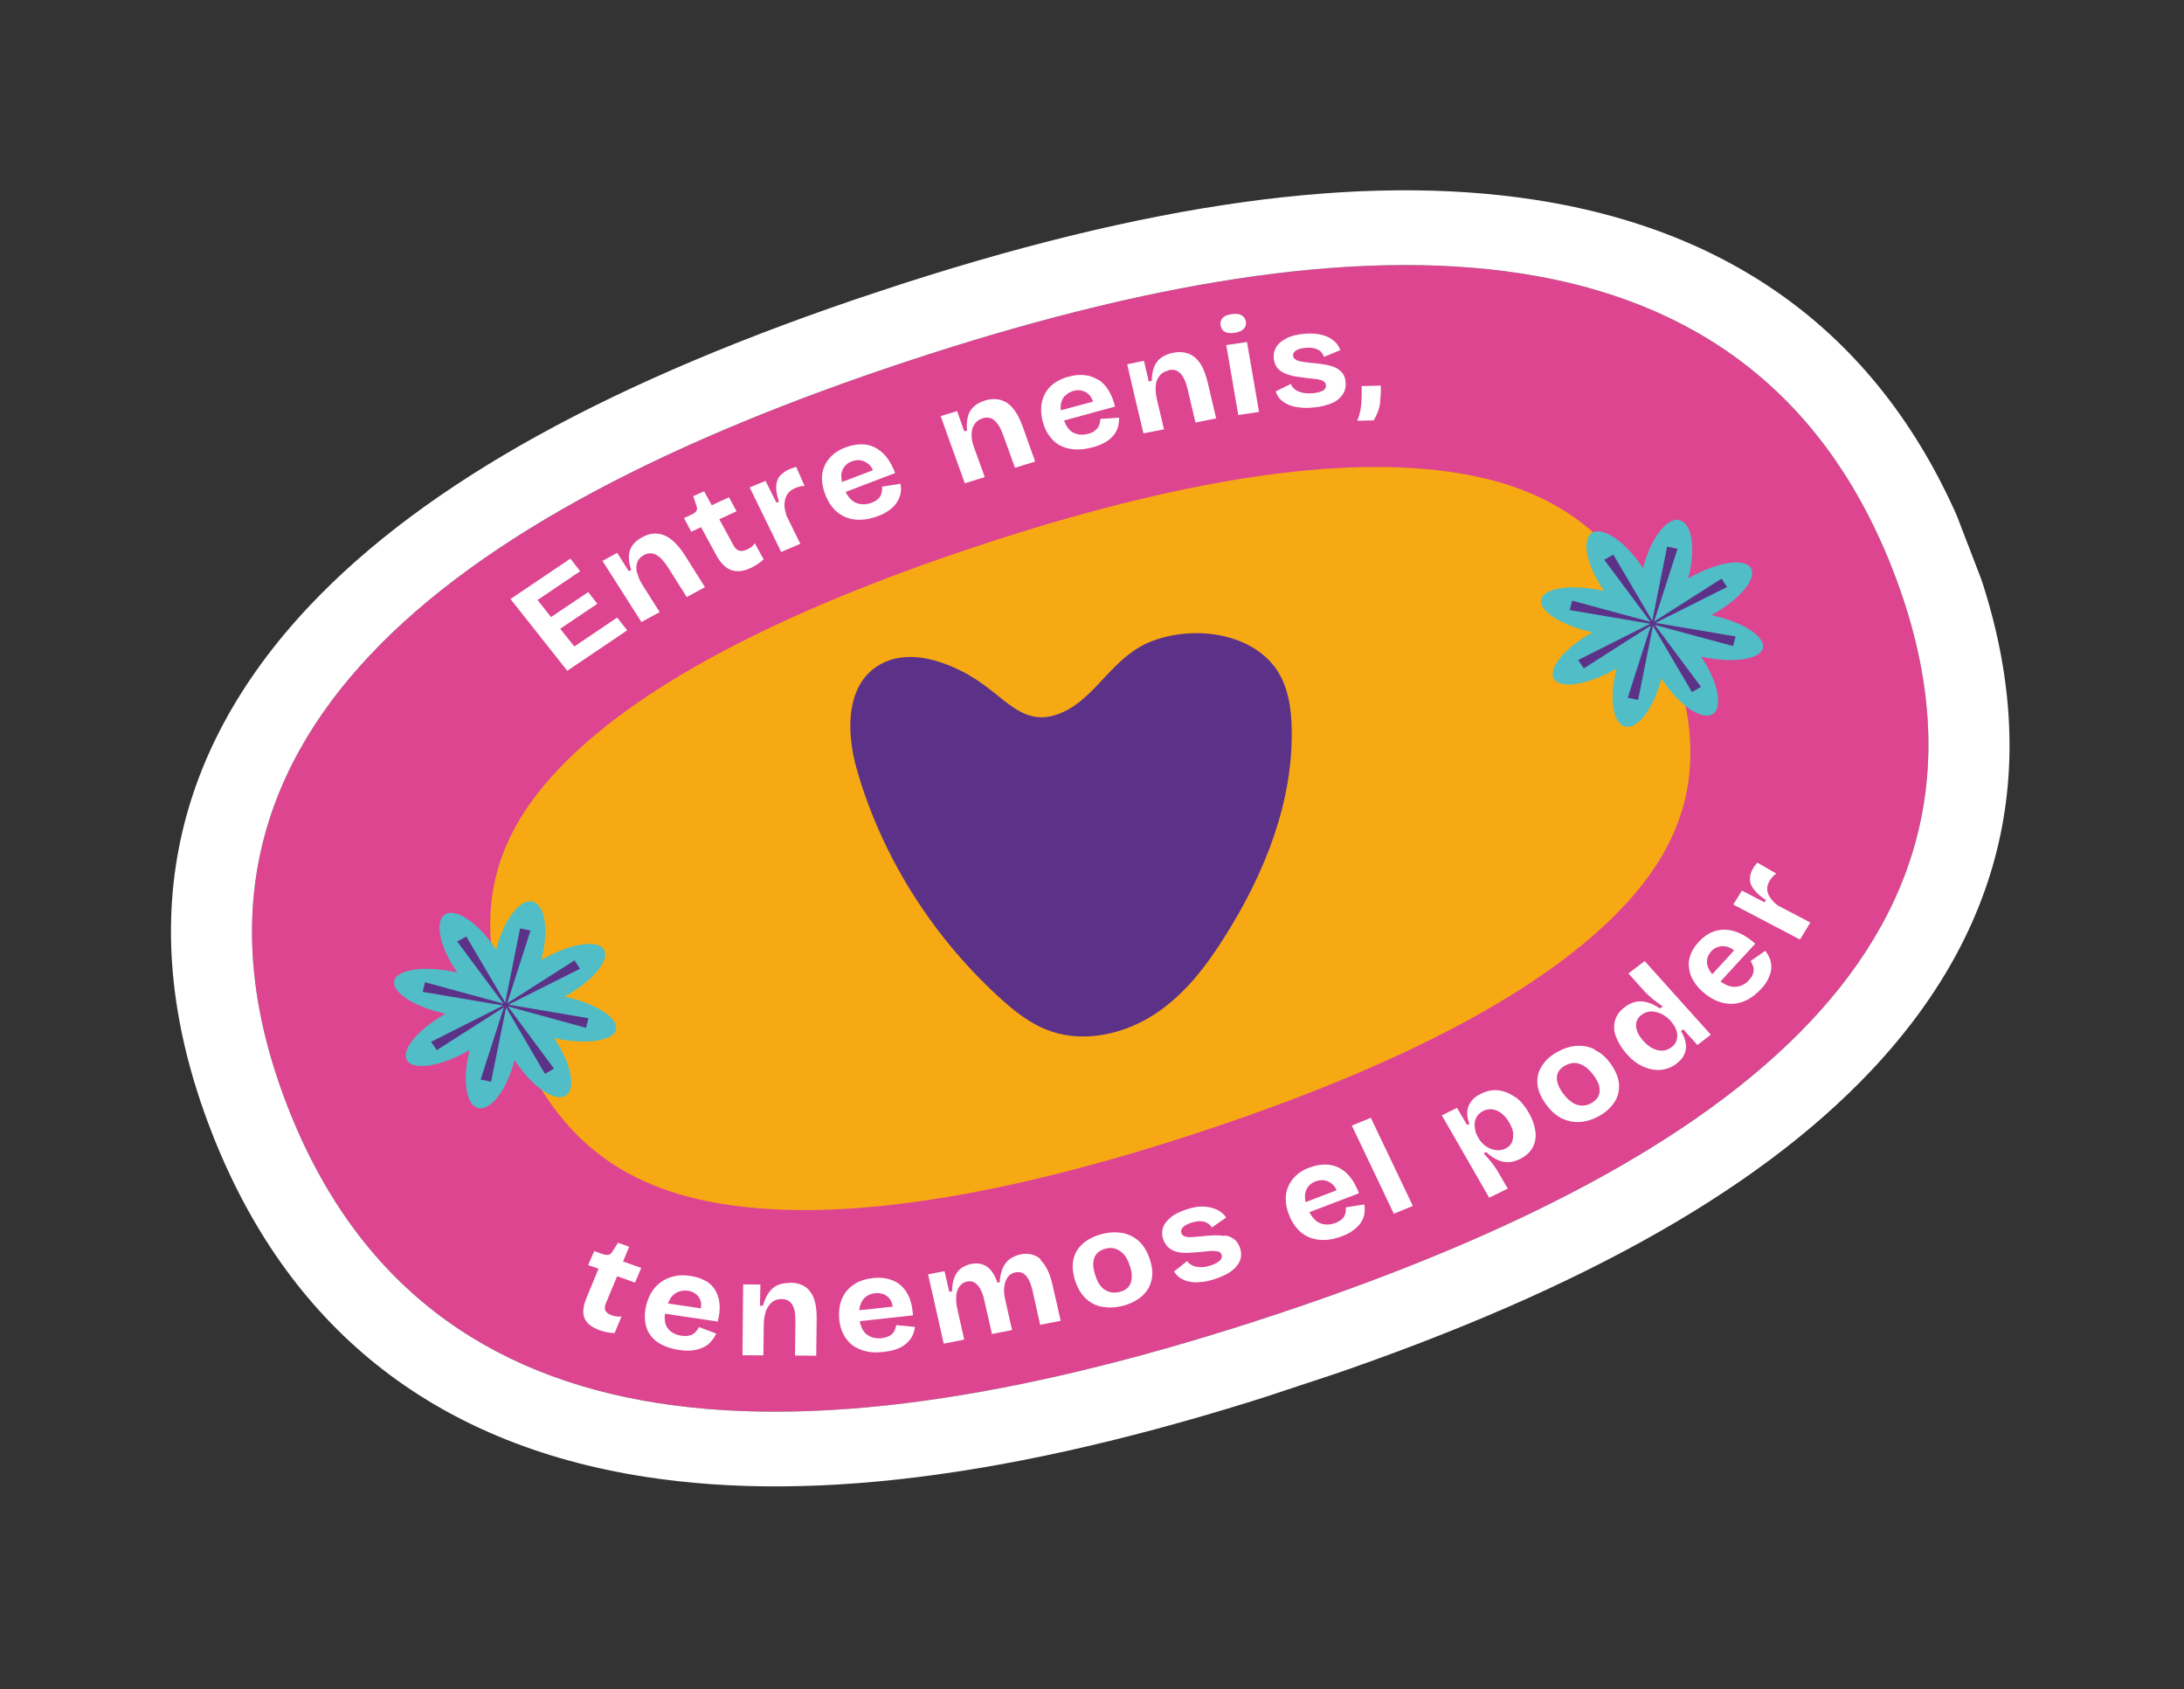 <svg width="172" height="133" viewBox="0 0 172 133" fill="none" xmlns="http://www.w3.org/2000/svg">
<rect x="0" y="0" width="172" height="133" fill="#333333" stroke="none"/>
<g clip-path="url(#clip0_816_10525)">
<path d="M71.404 28.462C107.934 16.371 138.166 16.56 149.141 45.065C160.116 73.569 136.864 91.46 100.317 103.557C63.771 115.653 33.562 115.474 22.581 86.954C11.6 58.434 34.858 40.558 71.404 28.462Z" fill="#DD4591"/>
<path d="M46.024 51.906L49.396 49.632L48.604 48.628L45.232 50.903L44.115 49.508L47.046 47.54L46.325 46.62L43.394 48.588L42.337 47.245L45.691 44.976L44.923 43.982L41.551 46.257L40.202 47.167L44.675 52.816L46.024 51.906Z" fill="white"/>
<path d="M50.167 45.116C50.092 44.82 50.103 44.549 50.178 44.293C50.26 44.052 50.433 43.852 50.706 43.708C51.007 43.537 51.329 43.52 51.637 43.667C51.945 43.815 52.262 44.138 52.595 44.651L54.083 47.011L55.52 46.232L53.938 43.726C53.402 42.887 52.857 42.372 52.306 42.145C51.737 41.923 51.158 41.972 50.556 42.314C50.221 42.496 49.972 42.703 49.799 42.957C49.626 43.21 49.54 43.488 49.53 43.812C49.52 44.136 49.579 44.491 49.708 44.876L49.515 44.976L48.61 43.529L47.445 44.164L48.658 46.061L50.514 48.976L51.952 48.197L50.572 46.016C50.375 45.707 50.26 45.407 50.184 45.111L50.167 45.116Z" fill="white"/>
<path d="M55.207 41.505L56.392 43.68C56.739 44.331 57.144 44.732 57.59 44.887C58.036 45.043 58.558 44.995 59.161 44.706C59.292 44.645 59.451 44.556 59.622 44.447C59.792 44.337 59.956 44.211 60.142 44.043L59.442 42.777C59.442 42.777 59.303 42.966 59.201 43.053C59.099 43.14 58.968 43.201 58.837 43.263C58.593 43.379 58.392 43.41 58.219 43.36C58.045 43.311 57.899 43.181 57.773 42.955L56.648 40.886L58.008 40.257L57.41 39.154L56.05 39.783L55.451 38.68L54.597 39.069L54.855 39.84C54.916 39.998 54.913 40.141 54.835 40.238C54.762 40.351 54.627 40.45 54.41 40.539L53.869 40.79L54.438 41.867L55.224 41.5L55.207 41.505Z" fill="white"/>
<path d="M61.923 40.494C61.801 40.178 61.76 39.871 61.788 39.594C61.817 39.317 61.887 39.098 62.021 38.894C62.154 38.689 62.37 38.546 62.632 38.424C62.734 38.39 62.854 38.35 62.974 38.311C63.111 38.265 63.243 38.257 63.364 38.271L62.705 36.76C62.602 36.794 62.511 36.806 62.431 36.85C62.363 36.873 62.277 36.901 62.226 36.919C61.861 37.075 61.589 37.272 61.404 37.493C61.219 37.715 61.139 38.009 61.129 38.333C61.119 38.657 61.197 39.059 61.35 39.508L61.144 39.576L60.291 37.862L59.043 38.382L60.324 41.006L61.52 43.462L63.03 42.819L61.876 40.474L61.923 40.494Z" fill="white"/>
<path d="M70.647 39.532C70.791 39.306 70.878 39.081 70.925 38.852C70.972 38.622 70.966 38.357 70.92 38.087L69.465 38.319C69.467 38.425 69.476 38.547 69.461 38.659C69.446 38.771 69.414 38.888 69.365 39.012C69.31 39.119 69.22 39.238 69.101 39.33C68.989 39.439 68.824 39.511 68.624 39.595C68.179 39.743 67.777 39.751 67.405 39.589C67.08 39.447 66.815 39.16 66.594 38.735L70.5 37.246C70.311 36.755 70.095 36.346 69.829 36.006C69.564 35.666 69.26 35.428 68.939 35.249C68.602 35.075 68.238 34.982 67.853 34.985C67.468 34.987 67.05 35.054 66.628 35.212C66.188 35.375 65.825 35.585 65.526 35.862C65.245 36.133 65.032 36.435 64.896 36.783C64.76 37.131 64.704 37.488 64.742 37.886C64.779 38.284 64.874 38.68 65.049 39.085C65.23 39.507 65.456 39.842 65.721 40.129C66.003 40.41 66.312 40.61 66.654 40.747C66.996 40.883 67.382 40.933 67.784 40.925C68.204 40.911 68.633 40.822 69.09 40.653C69.483 40.523 69.802 40.346 70.039 40.161C70.3 39.986 70.491 39.78 70.635 39.553L70.647 39.532ZM66.246 37.531C66.251 37.244 66.326 36.987 66.477 36.777C66.628 36.567 66.837 36.408 67.111 36.318C67.334 36.244 67.569 36.202 67.8 36.25C68.025 36.282 68.246 36.405 68.451 36.587C68.568 36.691 68.669 36.853 68.753 37.022L66.312 37.954C66.281 37.822 66.266 37.684 66.269 37.541L66.246 37.531Z" fill="white"/>
<path d="M78.281 33.084C78.55 33.28 78.794 33.663 78.996 34.237L79.937 36.831L81.524 36.342L80.54 33.584C80.204 32.661 79.794 32.048 79.298 31.713C78.791 31.4 78.227 31.337 77.553 31.543C77.193 31.662 76.903 31.811 76.678 32.028C76.453 32.245 76.297 32.493 76.223 32.803C76.149 33.112 76.117 33.479 76.16 33.893L75.937 33.967L75.38 32.369L74.083 32.762L74.829 34.85L75.984 38.05L77.555 37.566L76.693 35.178C76.566 34.846 76.518 34.523 76.518 34.22C76.517 33.917 76.586 33.645 76.731 33.419C76.875 33.193 77.085 33.034 77.376 32.938C77.718 32.825 78.03 32.882 78.299 33.078L78.281 33.084Z" fill="white"/>
<path d="M86.48 29.907C86.171 29.706 85.812 29.575 85.432 29.541C85.046 29.49 84.639 29.536 84.181 29.652C83.724 29.767 83.331 29.951 83.014 30.181C82.697 30.41 82.445 30.708 82.279 31.03C82.113 31.352 82.006 31.726 81.997 32.103C81.977 32.502 82.031 32.894 82.155 33.317C82.279 33.739 82.466 34.123 82.713 34.415C82.95 34.729 83.231 34.957 83.562 35.115C83.893 35.272 84.257 35.366 84.672 35.389C85.086 35.412 85.528 35.355 86.002 35.234C86.408 35.135 86.739 34.99 87.011 34.846C87.278 34.687 87.499 34.507 87.673 34.307C87.847 34.106 87.957 33.892 88.038 33.651C88.102 33.416 88.137 33.155 88.131 32.889L86.661 32.984C86.646 33.096 86.632 33.208 86.617 33.319C86.585 33.437 86.547 33.539 86.474 33.652C86.402 33.765 86.3 33.852 86.182 33.945C86.063 34.037 85.88 34.115 85.686 34.162C85.229 34.278 84.825 34.233 84.482 34.044C84.185 33.875 83.96 33.539 83.795 33.112L87.813 32.014C87.693 31.502 87.512 31.08 87.297 30.724C87.082 30.367 86.8 30.086 86.492 29.885L86.48 29.907ZM83.88 31.177C84.054 30.977 84.276 30.85 84.556 30.775C84.796 30.696 85.032 30.707 85.251 30.777C85.483 30.825 85.693 30.969 85.846 31.168C85.952 31.293 86.03 31.446 86.08 31.625L83.542 32.305C83.528 32.167 83.531 32.024 83.539 31.896C83.579 31.598 83.683 31.367 83.857 31.167L83.88 31.177Z" fill="white"/>
<path d="M92.035 29.138C92.395 29.072 92.69 29.135 92.936 29.374C93.183 29.613 93.376 30.013 93.52 30.589L94.147 33.269L95.778 32.943L95.108 30.099C94.881 29.158 94.544 28.485 94.077 28.123C93.626 27.755 93.043 27.645 92.362 27.782C91.984 27.853 91.677 28.008 91.433 28.178C91.19 28.348 91.017 28.601 90.886 28.912C90.772 29.217 90.71 29.558 90.702 29.989L90.467 30.031L90.093 28.408L88.771 28.685L89.271 30.837L90.054 34.124L91.669 33.804L91.087 31.34C91.011 30.991 91.004 30.673 91.02 30.364C91.037 30.056 91.152 29.804 91.32 29.588C91.488 29.372 91.709 29.245 92.013 29.18L92.035 29.138Z" fill="white"/>
<path d="M96.574 27.172L97.52 32.677L99.154 32.433L98.207 26.928L96.574 27.172Z" fill="white"/>
<path d="M98.122 25.34C98.082 25.086 97.964 24.929 97.766 24.817C97.568 24.704 97.315 24.698 96.982 24.737C96.673 24.786 96.439 24.881 96.287 25.038C96.136 25.196 96.094 25.388 96.128 25.626C96.161 25.864 96.286 26.037 96.478 26.134C96.669 26.231 96.929 26.252 97.238 26.203C97.564 26.149 97.798 26.053 97.95 25.896C98.102 25.739 98.15 25.563 98.116 25.325L98.122 25.34Z" fill="white"/>
<path d="M104.199 30.744C104.012 30.859 103.749 30.928 103.393 30.957C103.061 30.996 102.778 30.965 102.547 30.916C102.31 30.852 102.101 30.761 101.961 30.647C101.815 30.517 101.708 30.392 101.665 30.228L100.464 30.821C100.55 31.043 100.652 31.258 100.811 31.42C100.969 31.581 101.185 31.741 101.441 31.853C101.696 31.964 101.98 32.049 102.319 32.079C102.648 32.13 103.033 32.128 103.423 32.088C104.003 32.039 104.478 31.917 104.876 31.75C105.275 31.582 105.552 31.348 105.747 31.051C105.931 30.777 106.016 30.446 105.967 30.069C105.943 29.756 105.846 29.504 105.681 29.326C105.516 29.149 105.323 28.999 105.074 28.903C104.825 28.808 104.565 28.733 104.259 28.692C103.971 28.645 103.665 28.603 103.348 28.583C103.049 28.558 102.801 28.515 102.576 28.483C102.351 28.45 102.178 28.401 102.049 28.318C101.921 28.236 101.844 28.137 101.836 28.015C101.815 27.861 101.893 27.711 102.063 27.601C102.233 27.491 102.473 27.412 102.811 27.389C103.075 27.373 103.305 27.368 103.502 27.427C103.71 27.466 103.861 27.558 104.002 27.672C104.125 27.792 104.22 27.939 104.264 28.102L105.563 27.565C105.441 27.249 105.246 26.993 104.995 26.791C104.72 26.579 104.412 26.431 104.014 26.349C103.615 26.267 103.178 26.234 102.696 26.286C102.156 26.34 101.693 26.44 101.323 26.634C100.954 26.827 100.688 27.04 100.521 27.309C100.355 27.578 100.281 27.888 100.311 28.216C100.341 28.545 100.455 28.792 100.609 28.991C100.78 29.184 101.013 29.338 101.263 29.434C101.512 29.53 101.812 29.609 102.101 29.656C102.406 29.697 102.695 29.744 102.977 29.776C103.277 29.801 103.519 29.828 103.744 29.861C103.951 29.899 104.125 29.948 104.23 30.021C104.352 30.087 104.412 30.192 104.426 30.33C104.436 30.505 104.359 30.655 104.188 30.765L104.199 30.744Z" fill="white"/>
<path d="M108.679 31.596C108.741 31.255 108.755 30.84 108.745 30.362L107.233 30.399C107.246 30.733 107.236 31.058 107.231 31.345C107.225 31.632 107.203 31.924 107.157 32.207C107.111 32.489 107.02 32.804 106.895 33.131L108.176 33.099C108.288 32.938 108.381 32.728 108.485 32.498C108.584 32.251 108.664 31.957 108.708 31.622L108.679 31.596Z" fill="white"/>
<path d="M48.585 100.484L50.016 100.991L50.497 99.834L49.067 99.327L49.548 98.17L48.673 97.853L48.228 98.553C48.133 98.709 48.032 98.796 47.9 98.804C47.774 98.828 47.589 98.8 47.363 98.715L46.801 98.508L46.319 99.613L47.141 99.893L46.201 102.165C45.922 102.845 45.859 103.383 46.035 103.789C46.193 104.2 46.602 104.51 47.233 104.746C47.367 104.791 47.54 104.841 47.731 104.885C47.922 104.929 48.146 104.961 48.4 104.966L48.952 103.643C48.832 103.683 48.711 103.669 48.573 103.661C48.429 103.638 48.301 103.609 48.168 103.564C47.919 103.468 47.761 103.36 47.684 103.207C47.605 103.055 47.613 102.874 47.711 102.627L48.614 100.457L48.585 100.484Z" fill="white"/>
<path d="M55.567 100.865C55.241 100.67 54.842 100.535 54.392 100.47C53.919 100.395 53.493 100.393 53.087 100.492C52.681 100.59 52.334 100.741 52.034 100.965C51.717 101.195 51.475 101.471 51.264 101.826C51.071 102.175 50.929 102.56 50.847 102.998C50.764 103.435 50.767 103.844 50.833 104.214C50.898 104.585 51.043 104.911 51.267 105.193C51.492 105.476 51.773 105.704 52.133 105.887C52.493 106.071 52.91 106.2 53.406 106.286C53.816 106.346 54.173 106.371 54.505 106.332C54.821 106.299 55.101 106.224 55.363 106.102C55.608 105.985 55.823 105.842 55.98 105.648C56.16 105.463 56.287 105.243 56.409 105.007L55.053 104.493C54.991 104.585 54.936 104.692 54.858 104.789C54.779 104.887 54.695 104.968 54.587 105.039C54.479 105.111 54.342 105.156 54.176 105.175C54.016 105.211 53.837 105.198 53.612 105.166C53.157 105.085 52.813 104.896 52.571 104.566C52.369 104.294 52.315 103.902 52.368 103.439L56.526 104.059C56.659 103.551 56.696 103.094 56.669 102.675C56.626 102.261 56.526 101.902 56.33 101.593C56.151 101.278 55.881 101.028 55.555 100.833L55.567 100.865ZM52.78 102.251C52.953 101.998 53.156 101.824 53.407 101.723C53.657 101.622 53.916 101.59 54.204 101.637C54.452 101.68 54.661 101.771 54.831 101.911C55 102.051 55.137 102.255 55.194 102.504C55.232 102.652 55.224 102.832 55.199 103.019L52.598 102.632C52.664 102.503 52.714 102.38 52.786 102.267L52.78 102.251Z" fill="white"/>
<path d="M62.228 101.013C61.843 101.016 61.516 101.071 61.22 101.204C60.941 101.332 60.709 101.534 60.526 101.808C60.342 102.083 60.199 102.415 60.081 102.811L59.852 102.816L59.885 101.147L58.528 101.133L58.506 103.332L58.475 106.711L60.119 106.72L60.151 104.196C60.166 103.834 60.223 103.53 60.32 103.231C60.423 102.947 60.585 102.715 60.788 102.541C60.992 102.367 61.249 102.282 61.559 102.286C61.927 102.289 62.195 102.432 62.373 102.694C62.557 102.972 62.647 103.406 62.642 103.995L62.614 106.732L64.282 106.75L64.317 103.833C64.331 102.866 64.155 102.158 63.8 101.687C63.451 101.232 62.917 100.999 62.221 100.997L62.228 101.013Z" fill="white"/>
<path d="M70.011 100.719C69.641 100.609 69.226 100.586 68.762 100.633C68.297 100.68 67.88 100.8 67.521 100.972C67.169 101.16 66.875 101.4 66.64 101.692C66.405 101.983 66.251 102.337 66.162 102.706C66.078 103.09 66.058 103.489 66.096 103.939C66.151 104.384 66.263 104.775 66.448 105.106C66.634 105.437 66.858 105.719 67.156 105.941C67.448 106.148 67.796 106.3 68.201 106.398C68.605 106.495 69.054 106.507 69.536 106.455C69.943 106.409 70.304 106.343 70.606 106.225C70.914 106.123 71.164 105.969 71.367 105.795C71.57 105.621 71.727 105.426 71.838 105.212C71.948 104.997 72.023 104.74 72.058 104.479L70.594 104.34C70.562 104.457 70.524 104.559 70.492 104.677C70.46 104.794 70.382 104.891 70.304 104.989C70.225 105.086 70.1 105.163 69.952 105.23C69.804 105.296 69.627 105.337 69.426 105.368C68.962 105.415 68.574 105.311 68.247 105.063C67.972 104.851 67.798 104.499 67.713 104.028L71.9 103.569C71.872 103.044 71.776 102.594 71.63 102.215C71.478 101.819 71.264 101.516 70.988 101.251C70.719 101.001 70.398 100.822 70.011 100.719ZM68.19 102.106C68.399 101.947 68.65 101.846 68.931 101.825C69.172 101.798 69.397 101.831 69.623 101.916C69.832 102.008 70.007 102.163 70.156 102.399C70.228 102.536 70.272 102.7 70.305 102.885L67.672 103.168C67.692 103.019 67.701 102.891 67.75 102.768C67.836 102.49 67.98 102.264 68.19 102.106Z" fill="white"/>
<path d="M81.988 99.178C81.777 98.981 81.532 98.848 81.255 98.779C80.978 98.711 80.684 98.701 80.364 98.771C80.043 98.842 79.764 98.97 79.521 99.139C79.283 99.325 79.098 99.547 78.967 99.858C78.829 100.153 78.763 100.531 78.732 100.951L78.56 101.008C78.414 100.629 78.275 100.318 78.086 100.078C77.897 99.837 77.681 99.677 77.409 99.571C77.136 99.465 76.843 99.456 76.482 99.521C76.161 99.592 75.882 99.72 75.656 99.884C75.436 100.064 75.274 100.296 75.16 100.601C75.039 100.89 74.984 101.247 74.976 101.678L74.758 101.714L74.384 100.091L73.09 100.341L73.534 102.297L74.322 105.797L75.936 105.477L75.371 102.955C75.301 102.622 75.288 102.287 75.31 101.995C75.35 101.696 75.431 101.456 75.588 101.261C75.727 101.072 75.932 100.951 76.184 100.903C76.401 100.867 76.603 100.889 76.761 100.998C76.935 101.1 77.077 101.267 77.209 101.509C77.34 101.751 77.456 102.051 77.533 102.453L78.123 105.038L79.703 104.729L79.138 102.207C79.061 101.858 79.055 101.54 79.1 101.257C79.14 100.959 79.244 100.728 79.384 100.539C79.524 100.351 79.728 100.229 79.98 100.182C80.215 100.14 80.399 100.168 80.568 100.254C80.743 100.357 80.884 100.524 81.016 100.766C81.147 101.007 81.246 101.313 81.328 101.678L81.919 104.317L83.534 103.996L82.893 101.178C82.791 100.713 82.662 100.328 82.494 99.991C82.326 99.655 82.148 99.393 81.919 99.201L81.988 99.178Z" fill="white"/>
<path d="M88.365 97.086C87.845 96.99 87.3 97.028 86.723 97.184C86.162 97.333 85.679 97.582 85.301 97.904C84.922 98.225 84.672 98.629 84.551 99.115C84.429 99.6 84.469 100.157 84.649 100.775C84.853 101.403 85.133 101.881 85.503 102.239C85.89 102.593 86.326 102.823 86.839 102.902C87.353 102.982 87.887 102.965 88.481 102.804C89.041 102.655 89.525 102.405 89.903 102.084C90.281 101.763 90.549 101.354 90.671 100.868C90.809 100.376 90.769 99.819 90.566 99.191C90.363 98.563 90.082 98.086 89.695 97.733C89.308 97.379 88.861 97.171 88.359 97.07L88.365 97.086ZM89.126 100.666C89.097 100.943 89.01 101.168 88.864 101.341C88.718 101.514 88.48 101.646 88.2 101.721C87.759 101.831 87.373 101.781 87.017 101.56C86.662 101.339 86.406 100.925 86.238 100.338C86.121 99.985 86.074 99.662 86.103 99.385C86.132 99.108 86.219 98.883 86.382 98.705C86.544 98.526 86.749 98.405 87.029 98.33C87.343 98.244 87.631 98.238 87.88 98.334C88.129 98.429 88.339 98.574 88.545 98.808C88.734 99.049 88.884 99.338 88.996 99.728C89.113 100.082 89.154 100.389 89.126 100.666Z" fill="white"/>
<path d="M96.407 97.311C96.141 97.274 95.865 97.259 95.561 97.27C95.256 97.282 94.958 97.31 94.642 97.343C94.344 97.37 94.086 97.402 93.856 97.407C93.632 97.427 93.448 97.4 93.315 97.354C93.181 97.309 93.07 97.221 93.039 97.089C92.978 96.931 93.021 96.792 93.156 96.641C93.29 96.489 93.518 96.378 93.826 96.276C94.066 96.197 94.301 96.155 94.513 96.156C94.726 96.156 94.9 96.206 95.068 96.293C95.237 96.379 95.343 96.505 95.438 96.652L96.566 95.868C96.381 95.591 96.124 95.373 95.822 95.241C95.52 95.109 95.156 95.016 94.765 95.003C94.374 94.99 93.921 95.068 93.459 95.221C92.945 95.391 92.518 95.586 92.213 95.847C91.902 96.093 91.684 96.379 91.587 96.679C91.49 96.978 91.497 97.297 91.618 97.613C91.734 97.913 91.9 98.144 92.116 98.304C92.332 98.464 92.582 98.56 92.87 98.607C93.158 98.654 93.452 98.664 93.75 98.636C94.049 98.609 94.353 98.597 94.651 98.57C94.944 98.526 95.208 98.51 95.414 98.495C95.627 98.496 95.806 98.508 95.933 98.538C96.066 98.583 96.154 98.661 96.203 98.787C96.269 98.961 96.215 99.121 96.075 99.257C95.917 99.398 95.678 99.531 95.353 99.639C95.044 99.741 94.752 99.784 94.516 99.773C94.263 99.768 94.049 99.714 93.881 99.627C93.712 99.54 93.572 99.426 93.5 99.29L92.465 100.113C92.585 100.323 92.749 100.5 92.953 100.629C93.157 100.757 93.389 100.859 93.661 100.912C93.932 100.964 94.232 100.99 94.581 100.946C94.92 100.923 95.275 100.841 95.669 100.71C96.217 100.529 96.661 100.329 96.989 100.077C97.317 99.826 97.552 99.534 97.666 99.229C97.775 98.908 97.768 98.59 97.651 98.236C97.535 97.936 97.393 97.716 97.183 97.571C96.99 97.421 96.757 97.32 96.492 97.283L96.407 97.311Z" fill="white"/>
<path d="M105.989 95.37C105.974 95.481 105.942 95.599 105.893 95.722C105.838 95.83 105.748 95.948 105.63 96.041C105.511 96.134 105.352 96.222 105.152 96.306C104.707 96.453 104.305 96.462 103.933 96.299C103.609 96.157 103.344 95.871 103.122 95.445L107.028 93.956C106.839 93.466 106.624 93.056 106.358 92.717C106.092 92.377 105.805 92.133 105.468 91.96C105.131 91.786 104.766 91.693 104.381 91.695C103.996 91.698 103.578 91.765 103.156 91.923C102.711 92.07 102.353 92.295 102.054 92.572C101.773 92.844 101.561 93.146 101.424 93.494C101.288 93.842 101.233 94.199 101.27 94.597C101.284 94.984 101.402 95.391 101.577 95.796C101.741 96.223 101.984 96.552 102.249 96.839C102.531 97.12 102.823 97.327 103.182 97.457C103.541 97.588 103.91 97.644 104.313 97.635C104.732 97.621 105.161 97.533 105.618 97.364C106.012 97.234 106.33 97.057 106.567 96.871C106.828 96.696 107.019 96.49 107.17 96.28C107.314 96.054 107.402 95.829 107.448 95.6C107.489 95.354 107.49 95.105 107.444 94.835L105.988 95.067C105.991 95.173 105.999 95.295 105.984 95.407L105.989 95.37ZM102.768 94.225C102.773 93.939 102.848 93.682 102.999 93.472C103.15 93.261 103.359 93.103 103.633 93.012C103.856 92.939 104.091 92.897 104.322 92.945C104.547 92.977 104.768 93.1 104.973 93.282C105.09 93.386 105.191 93.548 105.258 93.722L102.818 94.655C102.786 94.523 102.772 94.385 102.774 94.241L102.768 94.225Z" fill="white"/>
<path d="M107.959 88.015L106.462 88.627L109.771 95.567L111.269 94.954L107.959 88.015Z" fill="white"/>
<path d="M119.307 86.381C118.904 86.086 118.469 85.909 118.002 85.85C117.541 85.807 117.072 85.891 116.606 86.134C116.281 86.295 116.044 86.481 115.865 86.718C115.686 86.955 115.577 87.223 115.554 87.516C115.532 87.808 115.585 88.147 115.725 88.511L115.537 88.573L114.749 87.23L113.549 87.823L114.993 90.322L117.28 94.306L118.743 93.59L117.937 92.199C117.842 92.053 117.74 91.89 117.622 91.733C117.504 91.576 117.385 91.419 117.25 91.268C117.114 91.117 116.979 90.966 116.844 90.814L117.037 90.715C117.307 90.964 117.592 91.155 117.86 91.298C118.145 91.435 118.422 91.504 118.733 91.508C119.043 91.512 119.357 91.426 119.699 91.26C120.188 91.026 120.509 90.706 120.714 90.335C120.913 89.949 120.984 89.533 120.917 89.056C120.855 88.596 120.689 88.116 120.403 87.622C120.104 87.097 119.75 86.68 119.341 86.369L119.307 86.381ZM119.15 89.231C119.196 89.501 119.155 89.746 119.062 89.956C118.968 90.165 118.799 90.328 118.555 90.444C118.389 90.517 118.212 90.558 118.063 90.571C117.891 90.575 117.729 90.557 117.579 90.518C117.422 90.462 117.266 90.407 117.138 90.325C116.992 90.248 116.875 90.144 116.752 90.025C116.652 89.915 116.552 89.806 116.486 89.685L116.379 89.507C116.301 89.354 116.217 89.186 116.184 89.001C116.151 88.816 116.119 88.63 116.137 88.428C116.156 88.226 116.227 88.06 116.332 87.882C116.444 87.721 116.602 87.579 116.812 87.474C117.057 87.357 117.309 87.309 117.557 87.352C117.805 87.395 118.037 87.496 118.26 87.672C118.482 87.848 118.688 88.083 118.867 88.398C119.034 88.681 119.127 88.971 119.19 89.236L119.15 89.231Z" fill="white"/>
<path d="M125.585 82.627C125.109 82.393 124.613 82.308 124.09 82.356C123.568 82.404 123.061 82.59 122.555 82.882C122.05 83.174 121.684 83.526 121.422 83.952C121.155 84.361 121.044 84.825 121.078 85.313C121.111 85.801 121.312 86.323 121.698 86.873C122.083 87.422 122.505 87.817 122.982 88.052C123.458 88.286 123.955 88.372 124.466 88.345C124.988 88.297 125.502 88.127 126.007 87.835C126.512 87.543 126.879 87.19 127.146 86.781C127.413 86.371 127.524 85.907 127.507 85.413C127.485 84.904 127.267 84.388 126.899 83.832C126.513 83.283 126.091 82.888 125.603 82.675L125.585 82.627ZM125.947 85.573C126.01 85.838 125.987 86.077 125.893 86.286C125.8 86.495 125.62 86.68 125.37 86.834C124.979 87.07 124.589 87.11 124.195 86.991C123.796 86.856 123.421 86.534 123.06 86.048C122.84 85.728 122.69 85.439 122.644 85.169C122.581 84.905 122.605 84.665 122.698 84.456C122.791 84.247 122.971 84.063 123.21 83.93C123.494 83.765 123.757 83.696 124.027 83.695C124.303 83.711 124.553 83.807 124.809 83.971C125.066 84.136 125.301 84.397 125.538 84.711C125.751 85.014 125.901 85.303 125.964 85.567L125.947 85.573Z" fill="white"/>
<path d="M129.53 75.671L128.246 76.649L129.494 78.036C129.594 78.146 129.723 78.281 129.87 78.411C130.023 78.556 130.192 78.696 130.379 78.831C130.566 78.965 130.759 79.115 130.946 79.249L130.736 79.407C130.404 79.197 130.09 79.033 129.783 78.939C129.477 78.844 129.16 78.824 128.868 78.867C128.565 78.932 128.268 79.066 127.969 79.29C127.55 79.606 127.299 79.957 127.187 80.368C127.075 80.78 127.101 81.199 127.271 81.641C127.442 82.084 127.71 82.53 128.093 82.974C128.506 83.443 128.944 83.779 129.408 83.982C129.873 84.185 130.335 84.281 130.782 84.24C131.23 84.199 131.669 84.036 132.053 83.731C132.336 83.512 132.538 83.285 132.647 83.017C132.763 82.765 132.808 82.482 132.767 82.175C132.726 81.868 132.599 81.536 132.384 81.179L132.565 81.048L133.678 82.284L134.736 81.47L132.845 79.369L129.5 75.646L129.53 75.671ZM132.09 81.419C132.106 81.61 132.081 81.796 132.016 81.978C131.951 82.16 131.822 82.328 131.624 82.465C131.414 82.623 131.198 82.712 130.934 82.729C130.687 82.739 130.433 82.681 130.171 82.553C129.91 82.426 129.658 82.224 129.423 81.963C129.187 81.703 129.032 81.451 128.935 81.198C128.838 80.945 128.821 80.701 128.874 80.487C128.927 80.274 129.06 80.069 129.27 79.911C129.405 79.812 129.565 79.724 129.725 79.689C129.879 79.638 130.051 79.634 130.213 79.652C130.374 79.67 130.541 79.704 130.704 79.775C130.86 79.83 131.006 79.906 131.14 80.004C131.274 80.103 131.385 80.191 131.479 80.284L131.615 80.436C131.721 80.561 131.816 80.708 131.924 80.886C132.014 81.07 132.064 81.25 132.096 81.435L132.09 81.419Z" fill="white"/>
<path d="M137.878 75.689C137.937 75.794 137.991 75.883 138.034 75.994C138.076 76.105 138.119 76.215 138.11 76.343C138.119 76.465 138.093 76.598 138.032 76.743C137.972 76.888 137.872 77.028 137.737 77.179C137.439 77.51 137.064 77.687 136.644 77.701C136.283 77.714 135.9 77.573 135.497 77.279L138.233 74.306C137.823 73.942 137.432 73.68 137.032 73.492C136.631 73.303 136.25 73.216 135.858 73.203C135.467 73.189 135.113 73.271 134.765 73.422C134.424 73.588 134.09 73.824 133.792 74.154C133.477 74.49 133.26 74.829 133.13 75.193C133 75.557 132.961 75.908 133.027 76.279C133.069 76.639 133.203 76.987 133.428 77.322C133.637 77.663 133.931 77.976 134.288 78.25C134.65 78.54 135.023 78.755 135.399 78.88C135.782 79.021 136.162 79.055 136.541 79.037C136.914 79.002 137.279 78.899 137.632 78.711C137.984 78.523 138.323 78.251 138.655 77.909C138.931 77.622 139.132 77.341 139.258 77.068C139.385 76.794 139.477 76.532 139.494 76.277C139.512 76.022 139.478 75.783 139.404 75.54C139.319 75.319 139.193 75.093 139.027 74.863L137.855 75.679L137.878 75.689ZM134.438 75.58C134.461 75.34 134.583 75.104 134.774 74.898C134.937 74.72 135.124 74.604 135.352 74.546C135.575 74.473 135.828 74.478 136.095 74.568C136.251 74.623 136.42 74.71 136.566 74.84L134.853 76.708C134.752 76.599 134.67 76.484 134.604 76.363C134.466 76.105 134.403 75.841 134.444 75.596L134.438 75.58Z" fill="white"/>
<path d="M140.114 71.366C139.822 71.16 139.587 70.952 139.439 70.716C139.279 70.502 139.188 70.265 139.177 70.037C139.166 69.808 139.224 69.558 139.386 69.326C139.43 69.24 139.509 69.142 139.604 69.04C139.7 68.937 139.784 68.855 139.892 68.784L138.402 67.923C138.334 67.998 138.267 68.074 138.228 68.123C138.177 68.193 138.138 68.241 138.105 68.306C137.899 68.624 137.808 68.939 137.82 69.22C137.815 69.507 137.918 69.776 138.137 70.042C138.338 70.314 138.654 70.584 139.074 70.873L138.969 71.05L137.184 70.126L136.506 71.224L139.215 72.644L141.756 73.978L142.573 72.638L140.154 71.371L140.114 71.366Z" fill="white"/>
<path d="M94.736 89.059C110.577 83.816 121.712 77.885 127.801 71.431C133.439 65.466 134.54 59.148 131.387 50.959C128.234 42.769 123.067 38.526 114.629 37.22C105.509 35.8 92.84 37.748 76.998 42.991C61.157 48.234 50.021 54.166 43.933 60.619C38.294 66.585 37.193 72.903 40.346 81.092C43.499 89.281 48.666 93.524 57.105 94.831C66.225 96.25 78.894 94.303 94.736 89.059Z" fill="#F7A914"/>
<path d="M41.918 70.982C40.948 70.769 39.69 72.415 39.105 74.658C39.1 74.695 39.084 74.754 39.079 74.791C39.061 74.744 39.026 74.702 38.99 74.661C37.695 72.701 35.939 71.5 35.081 71.98C34.223 72.46 34.588 74.46 35.9 76.414C35.925 76.477 35.977 76.513 36.002 76.577C35.961 76.572 35.915 76.552 35.874 76.547C33.449 76.014 31.288 76.319 31.054 77.216C30.82 78.113 32.598 79.272 35.024 79.805C35.041 79.8 35.088 79.82 35.105 79.814C35.054 79.831 35.019 79.843 34.98 79.891C32.856 81.094 31.551 82.72 32.068 83.511C32.585 84.302 34.751 83.96 36.869 82.742C36.921 82.725 36.966 82.692 37.011 82.659C36.989 82.702 36.99 82.755 36.968 82.798C36.384 85.041 36.708 87.037 37.678 87.251C38.649 87.464 39.907 85.818 40.492 83.575C40.497 83.537 40.519 83.495 40.524 83.457C40.542 83.505 40.577 83.546 40.619 83.604C41.914 85.564 43.67 86.765 44.528 86.285C45.386 85.805 45.021 83.805 43.709 81.85C43.69 81.803 43.661 81.777 43.626 81.735C43.626 81.735 43.666 81.74 43.689 81.75C46.115 82.284 48.276 81.979 48.51 81.081C48.744 80.184 46.965 79.026 44.539 78.492C44.522 78.498 44.476 78.477 44.453 78.467C44.521 78.445 44.584 78.406 44.646 78.368C46.77 77.165 48.075 75.539 47.558 74.748C47.041 73.957 44.875 74.299 42.757 75.517C42.706 75.534 42.66 75.567 42.615 75.6C42.637 75.557 42.636 75.504 42.658 75.461C43.242 73.218 42.918 71.222 41.948 71.008L41.918 70.982Z" fill="#51BDC6"/>
<path d="M132.243 40.944C131.272 40.73 130.014 42.376 129.429 44.62C129.425 44.657 129.409 44.716 129.404 44.753C129.385 44.705 129.35 44.664 129.315 44.622C128.019 42.662 126.263 41.461 125.405 41.941C124.548 42.421 124.912 44.421 126.225 46.375C126.249 46.439 126.301 46.475 126.326 46.538C126.285 46.533 126.239 46.513 126.199 46.509C123.773 45.975 121.612 46.28 121.378 47.178C121.144 48.075 122.922 49.233 125.348 49.767C125.366 49.761 125.412 49.781 125.429 49.776C125.378 49.793 125.344 49.804 125.304 49.853C123.18 51.055 121.875 52.681 122.392 53.472C122.909 54.264 125.075 53.921 127.193 52.703C127.245 52.686 127.29 52.653 127.335 52.62C127.313 52.663 127.314 52.717 127.292 52.76C126.708 55.003 127.032 56.999 128.003 57.212C128.973 57.426 130.231 55.779 130.816 53.536C130.821 53.499 130.843 53.456 130.848 53.419C130.866 53.466 130.901 53.508 130.943 53.565C132.238 55.525 133.994 56.726 134.852 56.246C135.71 55.766 135.345 53.766 134.033 51.812C134.015 51.764 133.985 51.738 133.95 51.697C133.95 51.697 133.99 51.701 134.014 51.711C136.44 52.245 138.6 51.94 138.834 51.043C139.068 50.145 137.29 48.987 134.864 48.453C134.847 48.459 134.8 48.439 134.777 48.428C134.845 48.406 134.908 48.367 134.97 48.329C137.095 47.127 138.399 45.501 137.882 44.709C137.365 43.918 135.2 44.26 133.081 45.478C133.03 45.495 132.985 45.528 132.939 45.561C132.961 45.518 132.96 45.465 132.982 45.422C133.567 43.179 133.242 41.183 132.272 40.969L132.243 40.944Z" fill="#51BDC6"/>
<path d="M45.248 75.619L39.945 78.996L41.778 73.275L40.958 73.1L39.789 78.941L36.722 73.736L36.007 74.133L39.647 79.024L33.477 77.341L33.286 78.099L39.627 79.173L33.951 82.032L34.396 82.687L39.682 79.315L37.854 85L38.675 85.174L39.86 79.328L42.916 84.555L43.625 84.142L40.002 79.245L46.155 80.934L46.346 80.175L40.045 79.106L45.676 76.28L45.248 75.619Z" fill="#5C3289"/>
<path d="M136.012 46.219L135.584 45.559L130.264 48.942L132.113 43.214L131.293 43.04L130.124 48.881L127.058 43.675L126.342 44.073L129.982 48.964L123.818 47.297L123.621 48.039L129.962 49.113L124.286 51.972L124.731 52.627L130.017 49.255L128.19 54.94L129.01 55.114L130.179 49.273L133.251 54.495L133.961 54.081L130.327 49.206L136.491 50.873L136.681 50.115L130.381 49.046L136.012 46.219Z" fill="#5C3289"/>
<path d="M76.365 53.182C74.317 52.024 71.683 51.149 69.555 52.192C66.562 53.646 66.618 57.602 67.481 60.596C69.406 67.303 73.276 73.543 78.601 78.447C79.827 79.574 81.179 80.678 82.817 81.222C85.498 82.118 88.599 81.394 90.94 79.853C93.287 78.327 94.976 76.093 96.416 73.816C99.614 68.783 101.878 63.078 101.725 57.265C101.687 55.762 101.465 54.232 100.672 52.926C98.82 49.92 94.222 49.161 90.749 50.471C87.664 51.635 86.426 54.789 83.796 56.034C80.558 57.551 79.235 54.817 76.371 53.198L76.365 53.182Z" fill="#5C3289"/>
<path d="M71.404 28.462C107.934 16.371 138.166 16.56 149.141 45.065C160.115 73.569 136.864 91.46 100.317 103.557C63.771 115.653 33.562 115.474 22.581 86.954C11.6 58.434 34.858 40.558 71.404 28.462ZM69.274 22.929C48.226 29.895 33.544 37.999 24.381 47.698C13.233 59.516 10.603 73.397 16.587 88.938C22.57 104.479 34.087 113.678 50.786 116.279C64.485 118.411 81.383 116.062 102.448 109.09C123.512 102.118 138.178 94.02 147.341 84.321C158.506 72.498 161.118 58.621 155.135 43.081C149.151 27.54 137.635 18.34 120.936 15.739C107.219 13.613 90.322 15.962 69.274 22.929Z" fill="white"/>
</g>
<defs>
<clipPath id="clip0_816_10525">
<rect width="145.94" height="92.327" fill="white" transform="matrix(0.949 -0.314 0.359 0.933 0 45.857)"/>
</clipPath>
</defs>
</svg>
